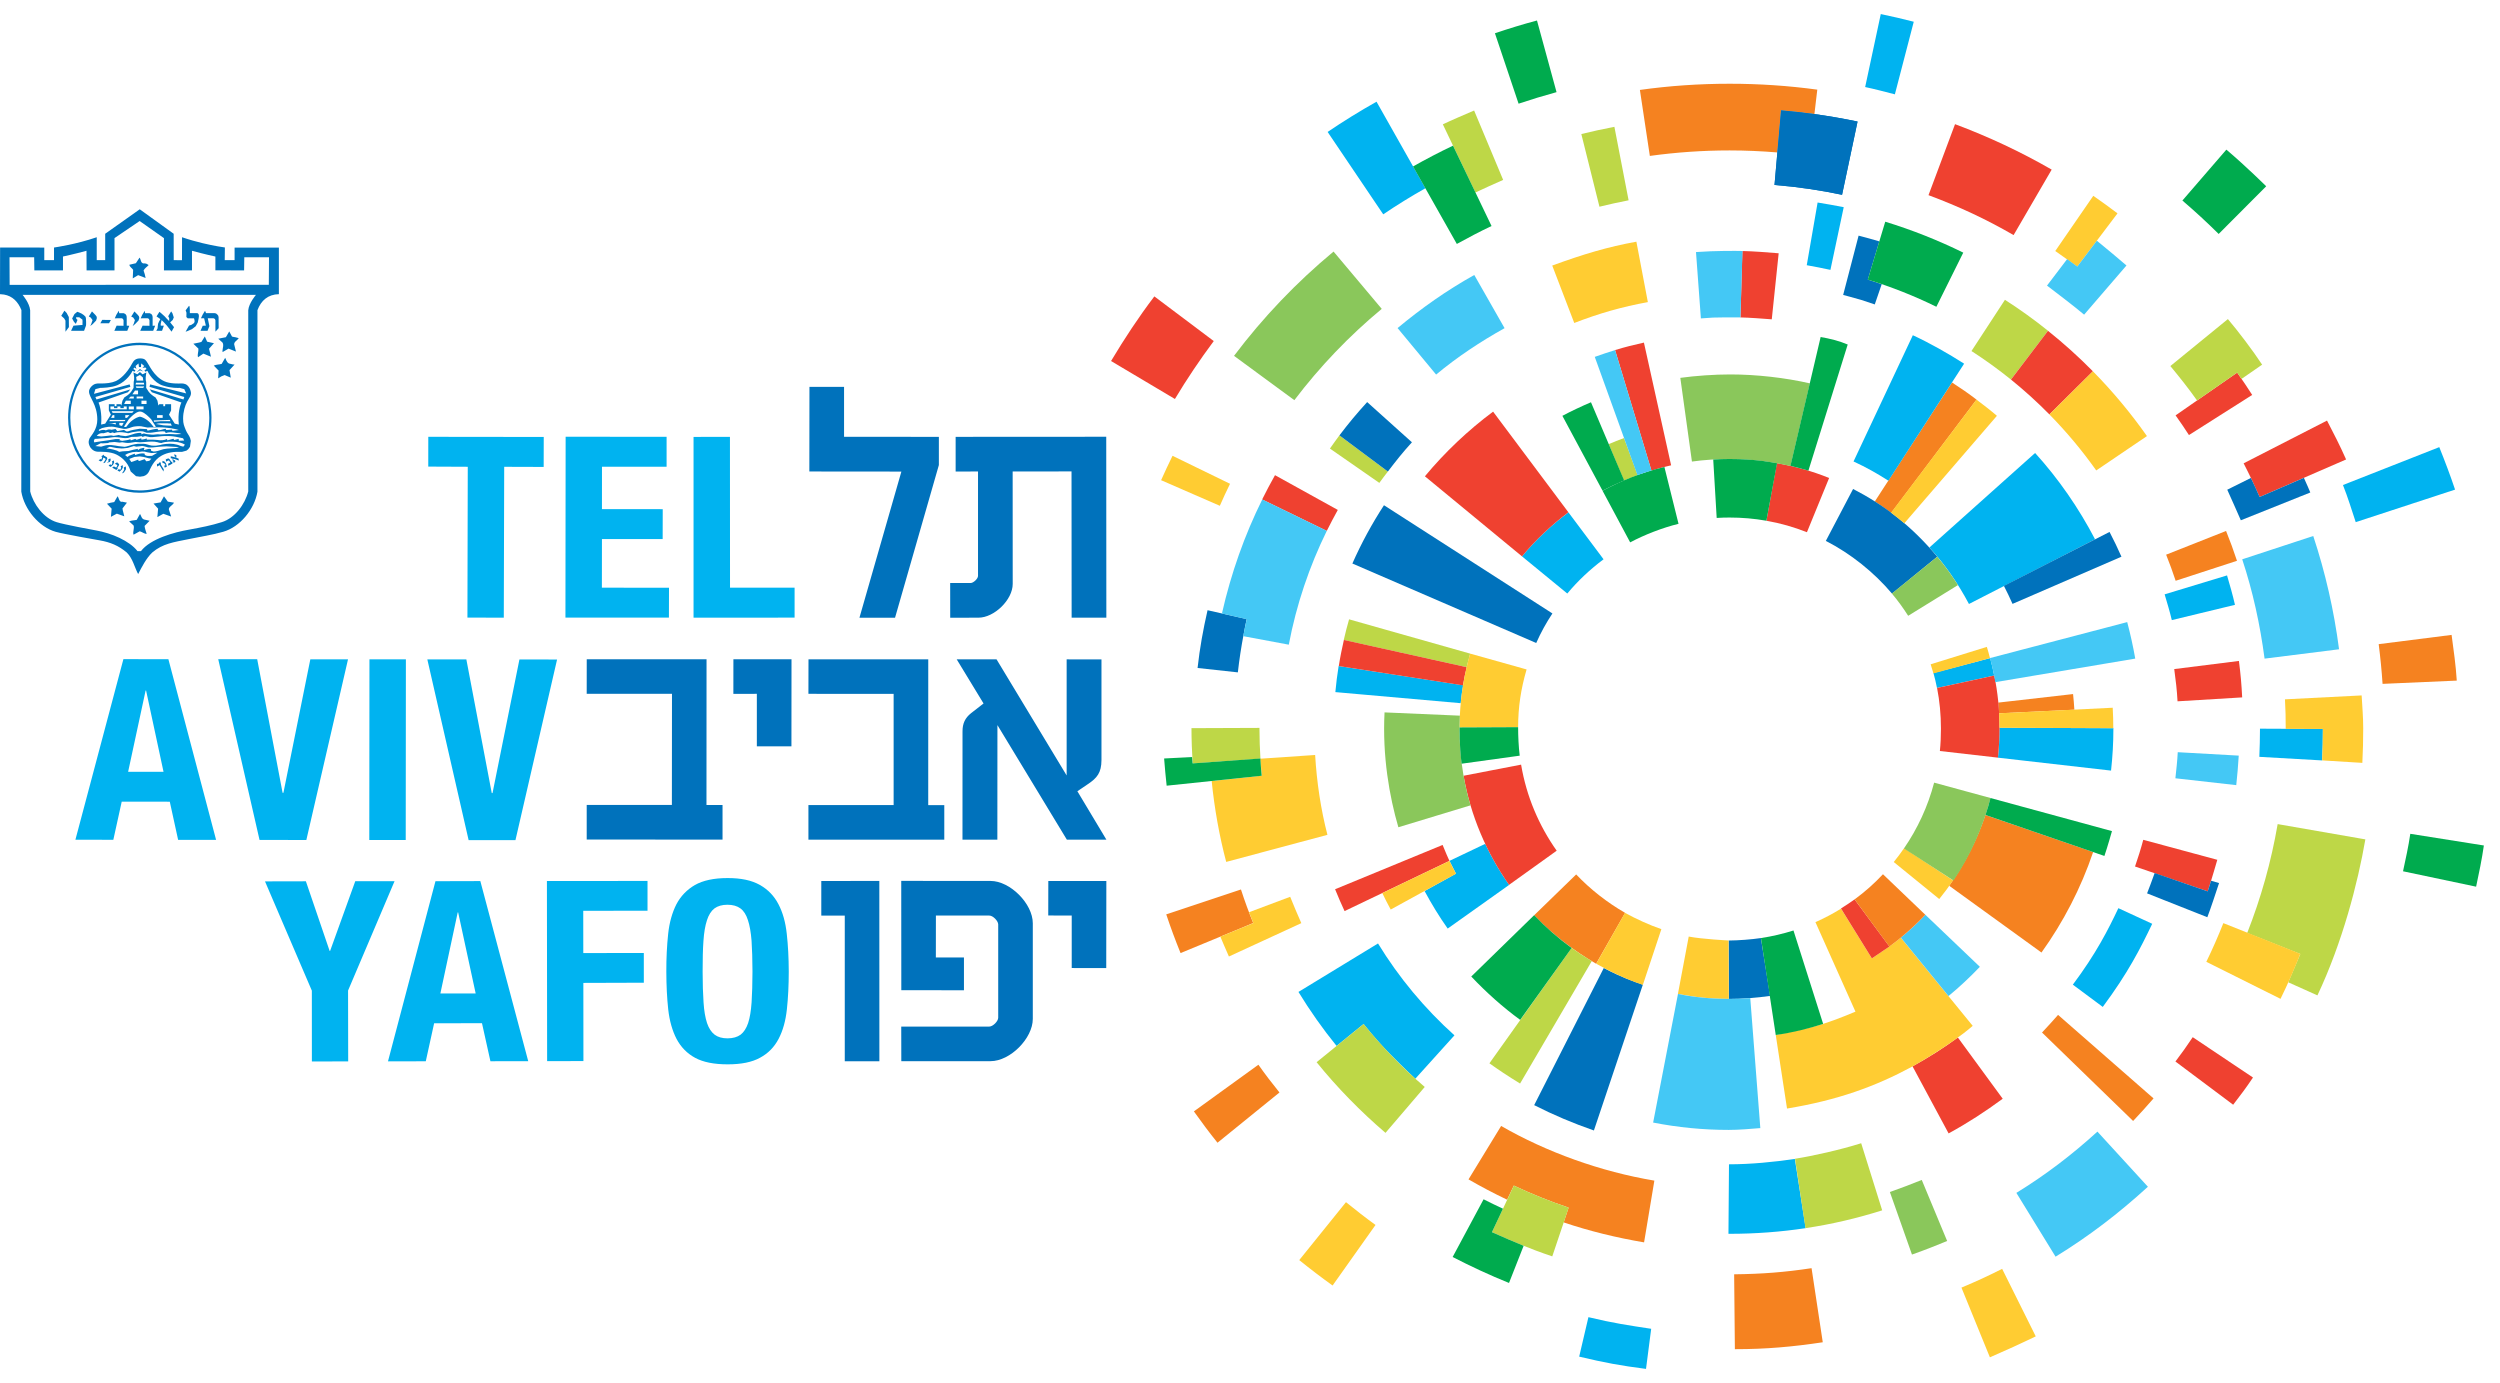 <svg width="141" height="78" viewBox="0 0 141 78" fill="none" xmlns="http://www.w3.org/2000/svg">
<g clip-path="url(#clip0_146_3818)">
<path d="M50.48 34.841H48.472L50.838 26.597L45.647 26.592L45.653 21.819L47.605 21.821V24.636L52.952 24.638V26.229L50.48 34.841Z" fill="#0072BC"/>
<path d="M60.44 34.837L60.434 26.588L57.114 26.592L57.117 32.935C57.117 33.828 56.073 34.841 55.181 34.837L53.592 34.841L53.59 32.883H54.742C54.899 32.883 55.162 32.639 55.16 32.482V26.592L53.898 26.594V24.638L62.392 24.633L62.398 34.837L60.44 34.837Z" fill="#0072BC"/>
<path d="M33.09 47.35V45.398H37.894L37.9 39.132L33.09 39.13L33.092 37.181H39.849L39.845 45.402H40.751V47.353L33.09 47.35Z" fill="#0072BC"/>
<path d="M42.686 42.093V39.132L41.362 39.135L41.364 37.181H44.641L44.637 42.093H42.686Z" fill="#0072BC"/>
<path d="M45.595 47.357V45.406H50.401V39.135L45.595 39.132L45.599 37.185L52.354 37.188L52.352 45.408H53.258V47.357H45.595Z" fill="#0072BC"/>
<path d="M60.172 47.359L56.255 40.896L56.251 47.357H54.284L54.286 41.243C54.286 40.807 54.427 40.493 54.774 40.218L55.472 39.676L53.959 37.188L56.204 37.185L60.159 43.736V37.188L62.123 37.191V42.869C62.12 43.582 61.877 43.878 61.355 44.226L60.764 44.626L62.402 47.359H60.172V47.359Z" fill="#0072BC"/>
<path d="M47.645 59.854V51.64L46.321 51.638V49.688L49.594 49.685L49.597 59.854H47.645Z" fill="#0072BC"/>
<path d="M55.865 59.85H50.834L50.83 57.902L55.795 57.899C56.004 57.899 56.302 57.591 56.299 57.398V52.136C56.299 51.946 56.004 51.633 55.795 51.638H52.785L52.782 54.001L54.367 54.003V55.851L50.834 55.846L50.83 49.682L55.865 49.685C56.978 49.685 58.25 50.974 58.25 52.072V57.465C58.25 58.563 56.978 59.85 55.865 59.85Z" fill="#0072BC"/>
<path d="M60.445 54.597V51.638L59.121 51.633L59.125 49.688H62.398L62.392 54.599L60.445 54.597Z" fill="#0072BC"/>
<path d="M9.221 26.594L9.236 26.473L9.07 26.2V26.075L9.012 26.105L8.979 26.054L8.967 26.131L8.882 26.174L8.851 26.136L8.857 26.314L9.001 26.236L9.221 26.594Z" fill="#0072BC"/>
<path d="M9.341 26.229L9.26 26.272L9.293 26.378L9.414 26.314L9.362 26.142L9.279 26.032L9.16 25.99L9.167 26.114L9.257 26.125L9.341 26.229Z" fill="#0072BC"/>
<path d="M9.353 25.859L9.362 26.038L9.489 25.973L9.523 25.968L9.547 25.99L9.608 26.088L9.479 26.157L9.494 26.272L9.728 26.142L9.71 26.029L9.665 26.056L9.567 25.903L9.519 25.859L9.456 25.862L9.386 25.903L9.353 25.859Z" fill="#0072BC"/>
<path d="M9.627 25.845L9.731 25.858L9.736 25.957L9.782 26.051L9.785 26.108L9.89 26.051L9.866 25.942L9.808 25.973L9.778 25.923L9.772 25.869L9.925 25.912L10.072 25.973H10.082L10.07 25.865L9.942 25.818L9.951 25.687L9.839 25.611V25.726L9.882 25.757L9.91 25.81L9.778 25.767L9.63 25.733L9.627 25.845Z" fill="#0072BC"/>
<path d="M5.717 25.921L5.659 25.891L5.562 25.963L5.69 26.029L5.775 25.963L5.832 25.805L5.934 25.859L5.953 25.883L5.951 25.916L5.824 26.123L5.923 26.094L6.044 25.891L6.049 25.83L6.014 25.779L5.858 25.696L5.867 25.639L5.707 25.735L5.766 25.769L5.717 25.921Z" fill="#0072BC"/>
<path d="M6.106 25.912L6.126 26.02L6.023 26.099L6.191 26.056L6.245 25.949L6.221 25.851L6.106 25.912Z" fill="#0072BC"/>
<path d="M6.289 26.231L6.207 26.186L6.125 26.269L6.25 26.335L6.384 26.201L6.437 26.085L6.419 25.966L6.307 26.032L6.344 26.111L6.289 26.231Z" fill="#0072BC"/>
<path d="M6.634 26.056L6.474 26.155L6.6 26.22L6.618 26.247L6.61 26.278L6.554 26.374L6.426 26.305L6.326 26.374L6.562 26.505L6.655 26.43L6.61 26.403L6.706 26.249L6.718 26.19L6.682 26.14L6.614 26.102L6.634 26.056Z" fill="#0072BC"/>
<path d="M6.784 26.5L6.702 26.456L6.62 26.534L6.744 26.603L6.878 26.473L6.932 26.353L6.915 26.231L6.802 26.302L6.839 26.381L6.784 26.5Z" fill="#0072BC"/>
<path d="M6.98 26.367L7.005 26.497L6.881 26.697L6.884 26.699L6.993 26.645L6.995 26.639L7.106 26.464L7.097 26.307L6.98 26.367Z" fill="#0072BC"/>
<path d="M7.891 20.885L7.697 21.007L7.891 20.81L8.08 20.951L7.918 20.89L7.891 20.885ZM8.879 25.533L8.576 25.709L8.424 25.715H8.336L8.264 25.702L8.169 25.663L8.158 25.585C7.955 25.541 7.784 25.609 7.622 25.663L7.596 25.585L7.287 25.702L7.188 25.775L7.056 25.663C7.22 25.552 7.35 25.535 7.474 25.501L7.697 25.481L7.81 25.494L8.01 25.466L8.161 25.472L8.308 25.509L8.547 25.552L8.854 25.535L8.879 25.533ZM8.969 24.968L9.099 24.987C9.372 24.89 9.665 24.898 9.959 24.926C10.124 24.95 10.289 24.987 10.43 25.081L10.339 25.192L10.192 25.154C9.923 25.03 9.649 25.011 9.396 25.036L9.297 25.046L9.143 25.07L9.066 25.093L8.787 25.137H8.688L8.558 25.131C8.409 25.113 8.264 25.036 8.107 25.03H7.771L7.609 25.055L7.435 25.093C7.301 25.122 7.181 25.183 7.032 25.2L6.702 25.164C6.442 25.122 6.152 25.055 5.892 25.137L5.703 25.192L5.376 25.158L5.688 24.995L5.777 25.006L6.096 24.987L6.162 24.951L6.465 24.927L6.735 24.962L6.89 24.943C7.039 24.968 7.172 24.995 7.32 24.977L7.639 24.927L7.851 24.943H7.934L8.187 24.927C8.427 24.906 8.672 24.885 8.893 24.943L8.969 24.968ZM8.041 24.642L8.178 24.597L8.458 24.653H8.608L8.976 24.618C9.18 24.59 9.404 24.584 9.615 24.597C9.818 24.609 10.018 24.653 10.216 24.696L10.324 24.719L10.387 24.846L10.085 24.858L10.075 24.753L9.828 24.814L9.782 24.744L9.442 24.838L9.415 24.763C9.261 24.838 9.057 24.846 8.878 24.814L8.632 24.797H8.278V24.73L8.132 24.772L7.978 24.797L7.965 24.719L7.705 24.805L7.629 24.753L7.376 24.838L7.353 24.772C7.212 24.831 7.047 24.838 6.89 24.865L6.718 24.823L6.775 24.763H6.516L6.162 24.823L5.875 24.865L5.688 24.89L5.315 24.95L5.293 24.865L5.342 24.753C5.558 24.753 5.744 24.711 5.957 24.711C6.202 24.696 6.402 24.633 6.605 24.658C6.802 24.669 7.001 24.737 7.212 24.702L7.411 24.642L7.737 24.633L7.982 24.597L8.041 24.642ZM8.278 24.408H8.386C8.688 24.418 8.993 24.291 9.297 24.338L9.352 24.427C9.592 24.327 9.862 24.418 10.116 24.436L10.233 24.479L9.923 24.496L9.576 24.479C9.396 24.488 9.209 24.488 9.037 24.502C8.846 24.471 8.713 24.532 8.558 24.514C8.41 24.496 8.254 24.496 8.115 24.445L7.955 24.496L7.983 24.419C7.845 24.402 7.73 24.427 7.614 24.451C7.442 24.502 7.27 24.572 7.079 24.598L6.79 24.562L6.702 24.532L6.411 24.584L6.263 24.557L5.916 24.598L5.711 24.618L5.639 24.609L5.456 24.584C5.587 24.427 5.717 24.419 5.841 24.436L6.09 24.367L6.22 24.427L6.359 24.388L6.442 24.427C6.631 24.351 6.859 24.367 7.066 24.402L7.229 24.436L7.475 24.375C7.663 24.351 7.862 24.301 8.065 24.332L8.278 24.408ZM8.323 24.115L8.484 24.104C8.632 24.109 8.774 24.109 8.917 24.1L9.248 24.109L9.624 24.15C9.782 24.179 9.934 24.202 10.085 24.254L9.725 24.3L9.697 24.23L9.378 24.254L9.34 24.184C9.196 24.196 9.074 24.271 8.93 24.263L8.879 24.184C8.688 24.196 8.5 24.247 8.323 24.291L8.286 24.202L7.888 24.179C7.656 24.22 7.427 24.247 7.212 24.332H7.131L6.991 24.247L6.615 24.315L6.517 24.196L6.287 24.239C6.153 24.196 6.067 24.23 5.972 24.272C5.803 24.211 5.688 24.267 5.573 24.308L5.587 24.23L5.755 24.145C5.984 24.085 6.238 24.033 6.478 24.085C6.631 24.126 6.802 24.145 6.966 24.185C7.203 24.22 7.394 24.072 7.614 24.052C7.772 24.033 7.926 24.024 8.08 24.066L8.323 24.115ZM9.99 25.209L10.098 25.24C9.812 25.304 9.501 25.27 9.212 25.335L8.888 25.436L8.739 25.463L8.646 25.465L8.516 25.415V25.335L8.449 25.315L8.358 25.322L8.115 25.385L8.145 25.266L8.082 25.261L7.891 25.311L7.772 25.391L7.778 25.315L7.541 25.36L7.229 25.442H7.148C6.969 25.442 6.85 25.459 6.726 25.486L6.6 25.418C6.286 25.31 6.086 25.3 5.999 25.293L6.178 25.202L6.256 25.207L6.57 25.27L6.857 25.293L6.952 25.29L7.203 25.261L7.55 25.157L7.686 25.191L7.918 25.166L8.014 25.154L8.097 25.164L8.363 25.235L8.464 25.237L8.614 25.235C8.761 25.214 8.927 25.209 9.072 25.189L9.386 25.174C9.592 25.183 9.795 25.194 9.99 25.209ZM7.405 26.058L7.29 25.884L7.582 25.771L7.885 25.742L8.097 25.771L8.4 25.851L8.54 25.87L8.424 25.988L8.252 26.018L8.154 25.896L7.888 25.991L7.818 26L7.793 25.923L7.515 26.024L7.405 26.058ZM8.172 26.157L8.031 26.139L7.93 26.145L7.686 26.174L7.611 26.145L7.538 26.151L7.463 26.172L7.541 26.395L7.715 26.57L7.796 26.607L7.885 26.616L8.107 26.435L8.219 26.238L8.252 26.151L8.172 26.157ZM7.923 20.214C7.659 20.21 7.548 20.323 7.461 20.485C7.134 21.105 6.735 21.405 6.526 21.495C6.298 21.596 5.993 21.637 5.595 21.628C5.463 21.623 5.339 21.644 5.237 21.723C5.116 21.819 5.016 21.947 5.021 22.093C5.031 22.435 5.48 22.797 5.488 23.655C5.493 24.217 5.145 24.562 5.056 24.711C5.047 24.763 4.923 24.916 5.078 25.203C5.078 25.203 5.219 25.47 5.521 25.478C5.638 25.481 6.204 25.454 6.572 25.639C7.225 25.973 7.327 26.498 7.371 26.591L7.672 26.857L7.897 26.886L8.104 26.854C8.252 26.803 8.349 26.709 8.404 26.591C8.468 26.473 8.652 25.942 9.126 25.691C9.442 25.524 9.76 25.465 10.264 25.486L10.518 25.415L10.617 25.335L10.716 25.198L10.764 24.863L10.725 24.711C10.655 24.532 10.561 24.451 10.485 24.271C10.387 24.026 10.327 23.915 10.327 23.61C10.327 23.229 10.431 22.878 10.567 22.631C10.682 22.424 10.808 22.291 10.762 22.094C10.733 21.949 10.667 21.816 10.551 21.72C10.415 21.614 10.242 21.626 10.192 21.628C10.124 21.628 9.6 21.662 9.256 21.498C8.661 21.217 8.388 20.536 8.312 20.453C8.23 20.331 8.187 20.219 7.923 20.214ZM7.891 20.981L7.746 21.111L7.524 21.007C7.557 21.165 7.593 21.385 7.541 21.543L7.533 21.877L7.394 22.101C7.284 22.24 7.146 22.333 7.01 22.418L6.908 22.596L6.859 22.797V22.872L6.802 22.797H6.57V22.909H6.465V22.797H6.139V23.149L6.254 23.388L5.933 23.894L5.703 23.945C5.76 23.314 5.621 22.841 5.558 22.702L7.212 22.124L7.353 21.963L5.441 22.53L5.381 22.39L7.353 21.819L7.311 21.68L5.3 22.212L5.381 21.947L5.653 21.877C5.755 21.877 6.287 21.868 6.622 21.723C7.149 21.498 7.435 21.017 7.475 20.914L7.593 20.966L7.639 20.89L7.517 20.81L7.582 20.728L7.697 20.806L7.645 20.643L7.811 20.497L7.838 20.701H7.951L7.965 20.497L8.138 20.643L8.034 20.746L8.204 20.728L8.265 20.81L8.146 20.89L8.201 20.966L8.312 20.914C8.352 21.017 8.669 21.588 9.196 21.749C9.697 21.905 10.025 21.877 10.134 21.877L10.394 21.947L10.5 22.188L8.468 21.68L8.433 21.819L10.394 22.39L10.347 22.53L8.443 21.956L8.567 22.124L10.233 22.702C10.159 22.839 10.018 23.314 10.086 23.945L9.856 23.894L9.532 23.388L9.65 23.149V22.797H9.32L9.311 22.909H9.21V22.797H8.988L8.931 22.872L8.918 22.797L8.879 22.596L8.774 22.418C8.633 22.333 8.5 22.24 8.391 22.101L8.246 21.877V21.543C8.188 21.385 8.228 21.166 8.255 21.008L8.041 21.111L7.891 20.981ZM7.786 22.24H7.465L7.614 22.026H7.786V22.24ZM7.55 22.366L7.541 22.478H7.254L7.369 22.366H7.55ZM7.376 22.596V22.785H7.001L7.099 22.596H7.376ZM7.517 22.785L7.81 22.788V22.596H7.517V22.785ZM6.433 22.926V23.017H6.621V22.926H6.79V23.017H6.98V22.926H7.146L7.148 23.086H6.228V22.926H6.433ZM7.55 23.086H7.264V22.926L7.55 22.923V23.086ZM7.541 23.19L7.46 23.284H6.352L6.296 23.19H7.541ZM6.45 23.567H6.263L6.352 23.413H6.45V23.567ZM6.605 23.567H6.917V23.418H6.605V23.567ZM7.301 23.413L7.162 23.567H7.066V23.413H7.301ZM7.075 23.683L7.032 23.757H6.162L6.202 23.683H7.075ZM6.531 23.848V23.939L6.321 23.887L6.115 23.878L6.531 23.848ZM6.882 24.024L6.735 23.982L6.726 23.848H6.976L6.882 24.024ZM9.175 23.878C9.32 23.878 9.433 23.867 9.542 23.887L9.624 23.878L9.691 24.009L9.362 23.997L9.209 23.987L8.859 23.922H8.779C8.893 23.878 9.036 23.867 9.175 23.878ZM7.99 22.24H8.312L8.165 22.026H7.99V22.24ZM8.237 22.366V22.478H8.534L8.409 22.366H8.237ZM8.41 22.596V22.788L8.779 22.785L8.688 22.596H8.41ZM7.978 22.596H8.266V22.785H7.978L7.978 22.596ZM9.348 22.926V23.017H9.158V22.923H8.985L8.987 23.017H8.805V22.926H8.64V23.086H9.558V22.926H9.348ZM8.227 23.086H8.516V22.927H8.227V23.086ZM8.245 23.19L8.331 23.284H9.433L9.483 23.19H8.245ZM9.326 23.567H9.519L9.433 23.413H9.326V23.567ZM8.859 23.413H9.175V23.567H8.859V23.413ZM8.476 23.413L8.617 23.567H8.722V23.413H8.476ZM7.891 23.208L7.99 23.226C8.188 23.301 8.36 23.482 8.524 23.645L8.794 24.072L8.672 24.085C8.558 23.945 8.442 23.789 8.293 23.688C8.172 23.602 8.027 23.525 7.891 23.499C7.754 23.525 7.608 23.602 7.492 23.688C7.342 23.789 7.221 23.945 7.114 24.085L6.99 24.072L7.264 23.645C7.418 23.482 7.593 23.301 7.796 23.226L7.891 23.208ZM7.891 22.926H8.097V23.086H7.691V22.926H7.891ZM7.891 22.47L7.706 22.478V22.366H8.073V22.478L7.891 22.47ZM7.891 21.792H8.132L8.08 21.877H7.697L7.656 21.792H7.891ZM7.891 21.689H7.645L7.672 21.587H8.115L8.132 21.689H7.891ZM7.891 21.466H7.706L7.68 21.259L7.891 21.148L8.057 21.287L8.08 21.466H7.891ZM9.036 23.757L8.688 23.789L8.672 23.712L9.576 23.683L9.615 23.757H9.036ZM7.229 27.602C5.38 27.275 3.973 25.585 3.967 23.563C3.973 21.301 5.723 19.462 7.887 19.466C8.109 19.466 8.327 19.483 8.542 19.516C10.387 19.846 11.801 21.534 11.804 23.562C11.801 25.818 10.043 27.661 7.885 27.661C7.663 27.661 7.445 27.639 7.229 27.602ZM8.56 19.39C8.339 19.349 8.115 19.33 7.89 19.33C5.659 19.33 3.845 21.228 3.84 23.562C3.84 25.65 5.307 27.397 7.214 27.733C7.432 27.772 7.654 27.792 7.885 27.792C10.116 27.787 11.928 25.891 11.928 23.562C11.928 21.469 10.47 19.725 8.56 19.39ZM12.929 18.692L12.74 19.018L12.31 19.103L12.465 19.247C12.701 19.378 12.519 19.662 12.553 19.858L12.888 19.662L13.308 19.829L13.224 19.488C13.143 19.29 13.382 19.209 13.464 19.07L13.268 19.018L13.189 19.007L13.085 18.982L12.929 18.692ZM11.552 18.976L11.361 19.283C11.213 19.334 11.04 19.353 10.905 19.386L11.189 19.662C11.206 19.829 11.119 19.991 11.168 20.149L11.471 19.944L11.898 20.119C11.871 19.97 11.824 19.822 11.788 19.67L12.067 19.357L11.682 19.271L11.552 18.976ZM12.701 20.18L12.502 20.523C12.354 20.564 12.19 20.558 12.058 20.62L12.328 20.899L12.304 21.339L12.486 21.226L12.671 21.153L12.847 21.228L13.016 21.3L12.944 20.875L13.23 20.56L13.137 20.555L13.029 20.529L12.91 20.5C12.768 20.41 12.748 20.271 12.701 20.18ZM7.871 14.53L7.663 14.846L7.296 14.932C7.321 15.068 7.441 15.109 7.509 15.219L7.487 15.702L7.791 15.518L8.213 15.679C8.187 15.524 8.145 15.387 8.097 15.258C8.158 15.122 8.302 15.049 8.383 14.949L8.261 14.875L8.178 14.857H8.08C7.926 14.82 7.951 14.624 7.871 14.53ZM7.711 29.32C7.573 29.353 7.407 29.347 7.283 29.407L7.533 29.635C7.593 29.808 7.472 29.992 7.533 30.157L7.881 29.965C8.015 29.999 8.134 30.11 8.273 30.11C8.232 29.968 8.169 29.817 8.154 29.663L8.439 29.371L8.134 29.302C7.983 29.263 7.967 29.091 7.897 28.985L7.711 29.32ZM6.442 28.316C6.296 28.338 6.162 28.37 6.033 28.41L6.296 28.688L6.256 29.149L6.59 28.97L7.01 29.12C6.984 28.97 6.924 28.831 6.908 28.677L7.16 28.35L6.908 28.298C6.713 28.343 6.718 28.095 6.631 27.988L6.442 28.316ZM9.057 28.334L8.658 28.401L8.917 28.688L8.875 29.165L9.212 28.977L9.653 29.133L9.549 28.809C9.431 28.601 9.745 28.514 9.812 28.35L9.466 28.292L9.248 27.991L9.057 28.334ZM3.634 17.521L3.455 17.811L3.617 17.957L3.692 18.084V18.71L3.887 18.448L3.881 17.881L3.759 17.651L3.634 17.521ZM4.359 17.585L4.201 17.712L4.069 17.962L4.169 18.146L4.277 18.268L4.372 18.04L4.308 17.99L4.288 17.892H4.468L4.65 18.028L4.655 18.14L4.652 18.231L4.655 18.326L4.143 18.368L4.008 18.658H4.741L4.849 18.368L4.856 18.292V18.146L4.846 17.957L4.825 17.867L4.729 17.772L4.605 17.688L4.447 17.616L4.359 17.585ZM5.187 17.564L5.01 17.849L5.117 17.91L5.22 18.053L5.155 18.246L5.091 18.389L5.23 18.279L5.421 18.077L5.463 17.938L5.445 17.845L5.381 17.764L5.187 17.564ZM6.254 18.047L5.766 18.04L5.659 18.234H6.15L6.254 18.047ZM6.702 17.525L6.56 17.757L6.474 17.953L6.863 17.949L6.936 17.986L6.969 18.068L6.966 18.374L6.577 18.368L6.448 18.658H7.177L7.293 18.374L7.148 18.368L7.146 17.891L7.136 17.806L7.075 17.712L6.981 17.666H6.724L6.702 17.525ZM7.582 17.566L7.4 17.857L7.512 17.907L7.609 18.053L7.548 18.246L7.481 18.392L7.622 18.276L7.813 18.077L7.856 17.935L7.838 17.846L7.778 17.766L7.582 17.566ZM8.165 17.527L8.021 17.757L7.935 17.953L8.328 17.949L8.4 17.986L8.43 18.07V18.374L8.041 18.368L7.908 18.658H8.64L8.751 18.368L8.608 18.374V17.891L8.597 17.806L8.54 17.712L8.442 17.666L8.181 17.663L8.165 17.527ZM9.653 17.561L9.486 17.834L9.543 17.947L9.542 18.107L9.414 17.983L9.281 17.838L9.099 17.674L8.993 17.585L8.828 17.845C8.976 17.942 9.048 17.996 9.041 18.01L8.976 18.122L8.917 18.255L8.898 18.4L8.888 18.519L8.814 18.658H9.139L9.241 18.368H9.068L9.063 18.274L9.115 18.053L9.241 18.176L9.415 18.368L9.547 18.537L9.676 18.706L9.817 18.452L9.597 18.181L9.74 18.047L9.801 17.902L9.727 17.674L9.653 17.561ZM10.662 17.247L10.47 17.503L10.517 17.636L10.511 17.881L10.587 17.953H10.941C10.997 18.107 10.979 18.181 10.932 18.228L10.8 18.318L10.662 18.362L10.467 18.71L10.587 18.667L10.826 18.564L11.038 18.4L11.155 18.186L11.203 17.962L11.22 17.82L11.197 17.709L11.131 17.66L10.708 17.662L10.704 17.421L10.691 17.287L10.662 17.247ZM11.564 17.527L11.429 17.746L11.334 17.949H11.512L11.611 18.368L11.434 18.371L11.31 18.658H11.704L11.809 18.392L11.718 17.949H12.04L12.121 17.989L12.15 18.064V18.706L12.332 18.51L12.328 17.891L12.31 17.806L12.254 17.736L12.184 17.679L12.104 17.662H11.622L11.564 17.527ZM7.881 11.804L5.933 13.184V14.672H5.456V13.38C4.28 13.782 3.212 13.933 3.046 13.961V14.672H2.497V13.963L0.005 13.961L0 16.591L0.227 16.613C0.706 16.697 1.019 17.018 1.208 17.489L1.201 27.727C1.367 28.725 2.196 29.723 3.14 29.994C3.591 30.122 5.454 30.446 5.623 30.476C6.226 30.582 6.678 30.771 7.139 31.152C7.487 31.486 7.587 31.995 7.791 32.378C7.994 31.99 8.246 31.481 8.592 31.156C9.178 30.662 9.773 30.582 10.655 30.404C11.487 30.231 11.958 30.173 12.589 29.992C13.534 29.723 14.351 28.727 14.52 27.733V17.495C14.726 16.946 15.114 16.605 15.729 16.591V13.963H13.231V14.672H12.675L12.683 13.957C12.632 13.951 12.49 13.93 12.288 13.894C11.837 13.815 11.079 13.659 10.267 13.38L10.264 14.676L9.798 14.672L9.795 13.184L7.881 11.804ZM3.192 29.449C2.463 29.224 1.879 28.434 1.704 27.718L1.701 17.501C1.67 17.094 1.274 16.631 1.274 16.631H14.435C14.435 16.631 14.034 17.097 14.001 17.501V27.718C13.823 28.436 13.241 29.227 12.508 29.449C11.909 29.637 11.371 29.743 10.667 29.871C9.814 30.017 8.475 30.392 7.951 31.083H7.753C7.301 30.495 6.268 30.067 5.433 29.919C5.297 29.895 3.632 29.589 3.192 29.449ZM4.883 15.249H6.458V13.429L7.876 12.466L9.247 13.431V15.249H10.828V14.143C11.503 14.331 12.148 14.469 12.148 14.469V15.246L13.767 15.251L13.778 14.508L15.172 14.511L15.161 16.062L0.544 16.066L0.537 14.511H1.927L1.937 15.249H3.552V14.467C3.552 14.467 4.201 14.331 4.878 14.143L4.883 15.249Z" fill="#0072BC"/>
<path d="M116.994 40.027C116.978 39.721 116.95 39.443 116.921 39.145L112.698 39.627C112.716 39.828 112.736 40.027 112.747 40.23L116.994 40.027Z" fill="#F58220"/>
<path d="M120.308 63.223C120.63 62.89 121.158 62.297 121.46 61.95L116.075 57.24C115.836 57.512 115.418 57.976 115.17 58.235L120.308 63.223Z" fill="#F58220"/>
<path d="M70.681 52.056C70.425 51.428 70.2 50.816 69.99 50.166L65.776 51.57C66.013 52.287 66.301 53.059 66.583 53.753L70.355 52.195" fill="#F58220"/>
<path d="M126.166 31.629C125.965 31.022 125.787 30.537 125.55 29.946L122.17 31.284C122.368 31.773 122.538 32.253 122.707 32.756L126.166 31.629Z" fill="#F58220"/>
<path d="M97.847 76.094C99.623 76.094 101.101 75.959 102.804 75.704L102.172 71.525C100.662 71.753 99.408 71.852 97.806 71.871L97.847 76.094Z" fill="#F58220"/>
<path d="M72.162 61.616C71.75 61.107 71.351 60.586 70.974 60.05L67.335 62.682C67.764 63.28 68.202 63.877 68.667 64.45L72.162 61.616Z" fill="#F58220"/>
<path d="M134.377 38.57C134.326 37.816 134.253 37.071 134.158 36.33L138.27 35.808C138.385 36.676 138.506 37.499 138.562 38.386L134.377 38.57Z" fill="#F58220"/>
<path d="M118.053 48.056C117.362 50.099 116.371 52.004 115.139 53.723L109.934 49.957C110.797 48.75 111.494 47.397 111.975 45.966L118.053 48.056Z" fill="#F58220"/>
<path d="M100.247 8.597L100.452 6.226C101.064 6.278 101.666 6.344 102.271 6.425L102.335 6.436V6.417L102.495 5.056C100.876 4.835 99.225 4.723 97.549 4.723C95.83 4.723 94.143 4.84 92.49 5.072L93.051 8.794C94.519 8.592 96.021 8.484 97.549 8.484C98.452 8.484 99.351 8.525 100.237 8.597H100.247V8.597Z" fill="#F58220"/>
<path d="M88.896 49.318C89.693 50.159 90.646 50.902 91.656 51.485L90.022 54.355C88.761 53.626 87.523 52.671 86.522 51.625L88.896 49.318Z" fill="#F58220"/>
<path d="M105.74 28.282C106.055 28.485 106.363 28.701 106.664 28.927L111.477 22.539C111.013 22.184 110.585 21.889 110.093 21.571L105.74 28.282Z" fill="#F58220"/>
<path d="M84.664 63.504L82.824 66.517C83.533 66.928 84.258 67.309 85.002 67.663L85.379 66.866C86.371 67.335 87.421 67.757 88.47 68.111L88.192 68.944C89.638 69.433 91.186 69.81 92.726 70.07L93.306 66.587C90.278 66.081 87.227 64.98 84.664 63.504Z" fill="#F58220"/>
<path d="M30.663 26.335L28.437 26.328L28.414 34.837L26.363 34.832L26.382 26.326L24.154 26.316L24.156 24.636L30.667 24.644L30.663 26.335Z" fill="#00B3F0"/>
<path d="M37.596 26.325L33.952 26.323L33.95 28.715L37.378 28.717L37.374 30.405H33.95L33.946 33.145L37.732 33.149L37.727 34.834L31.891 34.831L31.902 24.631L37.596 24.637V26.325Z" fill="#00B3F0"/>
<path d="M39.116 24.642L41.169 24.638L41.173 33.146H44.815V34.834L39.116 34.837V24.642Z" fill="#00B3F0"/>
<path d="M9.223 43.53L8.239 38.945H8.213L7.226 43.53H9.223ZM9.497 37.179L12.188 47.37L10.046 47.367L9.576 45.216L6.865 45.213L6.392 47.364L4.253 47.36L6.96 37.176L9.497 37.179Z" fill="#00B3F0"/>
<path d="M15.938 44.715H15.985L17.503 37.185L19.628 37.188L17.278 47.375L14.638 47.373L12.308 37.178L14.506 37.18L15.938 44.715Z" fill="#00B3F0"/>
<path d="M20.837 37.188H22.892L22.883 47.375H20.828L20.837 37.188Z" fill="#00B3F0"/>
<path d="M27.735 44.728H27.779L29.296 37.192L31.419 37.197L29.072 47.383H26.43L24.101 37.189H26.302L27.735 44.728Z" fill="#00B3F0"/>
<path d="M18.591 53.632H18.618L20.037 49.7L22.253 49.698L19.631 55.866L19.638 59.864L17.59 59.866L17.588 55.873L14.946 49.71L17.252 49.705L18.591 53.632Z" fill="#00B3F0"/>
<path d="M26.828 56.031L25.84 51.46H25.815L24.837 56.033L26.828 56.031ZM27.091 49.693L29.792 59.85L27.66 59.854L27.184 57.709L24.485 57.712L24.014 59.856L21.882 59.861L24.56 49.7L27.091 49.693Z" fill="#00B3F0"/>
<path d="M36.52 49.685V51.364L32.895 51.37L32.898 53.753L36.311 53.748L36.312 55.425L32.901 55.436L32.905 59.845L30.858 59.848L30.846 49.69L36.52 49.685Z" fill="#00B3F0"/>
<path d="M39.68 56.533C39.71 57.018 39.78 57.406 39.877 57.702C39.98 58.002 40.122 58.215 40.307 58.357C40.492 58.494 40.731 58.563 41.036 58.563C41.34 58.561 41.583 58.492 41.771 58.355C41.952 58.215 42.093 57.998 42.194 57.702C42.293 57.401 42.356 57.016 42.39 56.53C42.419 56.057 42.44 55.474 42.44 54.796C42.44 54.111 42.417 53.533 42.388 53.059C42.351 52.588 42.283 52.196 42.184 51.898C42.087 51.591 41.946 51.37 41.759 51.233C41.574 51.098 41.332 51.028 41.026 51.028C40.726 51.028 40.482 51.098 40.297 51.233C40.113 51.374 39.97 51.596 39.874 51.898C39.773 52.198 39.707 52.59 39.675 53.062C39.64 53.536 39.628 54.118 39.628 54.797C39.628 55.479 39.647 56.058 39.68 56.533ZM37.684 52.674C37.753 52.028 37.911 51.469 38.148 51.003C38.391 50.542 38.739 50.179 39.192 49.915C39.647 49.658 40.259 49.523 41.026 49.523C41.795 49.52 42.401 49.651 42.859 49.913C43.315 50.169 43.663 50.532 43.905 50.998C44.148 51.461 44.305 52.018 44.374 52.669C44.446 53.315 44.484 54.027 44.486 54.792C44.486 55.569 44.45 56.283 44.38 56.927C44.311 57.571 44.157 58.126 43.914 58.59C43.673 59.052 43.325 59.411 42.87 59.654C42.414 59.908 41.808 60.029 41.041 60.029C40.272 60.029 39.661 59.908 39.205 59.661C38.752 59.416 38.404 59.058 38.159 58.598C37.917 58.131 37.761 57.577 37.688 56.934C37.618 56.288 37.583 55.578 37.581 54.804C37.578 54.032 37.615 53.326 37.684 52.674Z" fill="#00B3F0"/>
<path d="M75.314 39.035C75.36 38.538 75.42 38.048 75.499 37.565L82.519 38.651C82.458 39.005 82.416 39.3 82.383 39.66L75.314 39.035Z" fill="#00B3F0"/>
<path d="M119.2 41.072L119.195 41.113C119.195 41.906 119.148 42.693 119.063 43.462L112.685 42.733C112.744 42.19 112.77 41.674 112.77 41.113V41.043L119.2 41.072Z" fill="#00B3F0"/>
<path d="M111.049 34.065C110.438 32.91 109.695 31.837 108.819 30.879L114.78 25.548C116.108 27.014 117.238 28.65 118.162 30.417L111.049 34.065Z" fill="#00B3F0"/>
<path d="M82.031 58.393C80.354 56.887 78.9 55.141 77.72 53.211L73.233 55.945C73.888 57.016 74.598 58.023 75.383 58.99L76.906 57.754C76.906 57.754 77.587 58.63 78.418 59.469C79.244 60.307 79.823 60.84 79.823 60.84L82.031 58.393Z" fill="#00B3F0"/>
<path d="M107.884 18.907C108.861 19.358 109.877 19.937 110.776 20.512L106.506 27.112C105.842 26.688 105.258 26.359 104.539 26.027L107.884 18.907Z" fill="#00B3F0"/>
<path d="M121.385 52.102C120.715 53.501 120.024 54.866 118.596 56.79L116.908 55.535C118.219 53.785 118.904 52.43 119.476 51.221L121.385 52.102Z" fill="#00B3F0"/>
<path d="M101.838 69.268C100.437 69.479 99.003 69.587 97.547 69.587H97.485L97.515 65.667C98.731 65.667 100.061 65.538 101.229 65.363L101.838 69.268Z" fill="#00B3F0"/>
<path d="M122.085 33.521C122.227 34.003 122.376 34.486 122.49 34.974L126.052 34.113C125.928 33.562 125.762 32.993 125.605 32.453L122.085 33.521Z" fill="#00B3F0"/>
<path d="M103.986 11.685C103.57 11.598 102.927 11.492 102.513 11.422L101.901 14.958C102.286 15.023 102.856 15.139 103.236 15.221L103.986 11.685Z" fill="#00B3F0"/>
<path d="M131.01 41.113C131.01 41.703 130.997 42.304 130.969 42.888L127.427 42.686C127.448 42.165 127.463 41.621 127.463 41.097L131.01 41.113Z" fill="#00B3F0"/>
<path d="M92.835 77.206C91.401 77.022 90.53 76.862 89.066 76.514L89.587 74.288C90.989 74.627 91.875 74.754 93.127 74.944L92.835 77.206Z" fill="#00B3F0"/>
<path d="M77.636 5.736C76.686 6.271 75.779 6.83 74.878 7.442L78.014 12.088C78.794 11.561 79.57 11.081 80.393 10.617L77.636 5.736Z" fill="#00B3F0"/>
<path d="M107.936 1.226C107.318 1.064 106.703 0.927 106.076 0.793L105.195 4.909C105.745 5.026 106.328 5.18 106.871 5.32L107.936 1.226Z" fill="#00B3F0"/>
<path d="M132.863 29.449C132.612 28.688 132.434 28.096 132.143 27.355L137.575 25.218C137.884 25.984 138.202 26.827 138.466 27.614L132.863 29.449Z" fill="#00B3F0"/>
<path d="M112.473 38.1C112.41 37.784 112.328 37.423 112.245 37.117L109.046 37.955C109.125 38.233 109.189 38.513 109.246 38.799L112.473 38.1Z" fill="#00B3F0"/>
<path d="M82.116 49.273L80.346 50.255C80.734 50.974 81.181 51.712 81.65 52.371L85.115 49.908C84.592 49.175 84.15 48.412 83.765 47.593L81.751 48.553L82.116 49.273Z" fill="#00B3F0"/>
<path d="M85.841 31.38C86.612 30.446 87.487 29.626 88.46 28.898L90.441 31.544C89.693 32.1 88.989 32.762 88.395 33.475L85.841 31.38Z" fill="#00B3F0"/>
<path d="M81.376 7.012C81.827 6.796 82.679 6.43 83.14 6.233L84.778 10.147C84.377 10.318 83.607 10.674 83.213 10.857L81.376 7.012Z" fill="#BED747"/>
<path d="M89.775 54.208C89.242 53.881 89.002 53.726 88.64 53.463L84.003 59.97C84.478 60.314 85.041 60.688 85.732 61.112L89.775 54.208Z" fill="#BED747"/>
<path d="M91.591 27.104C91.839 26.997 92.106 26.892 92.36 26.798L91.594 24.705C91.302 24.811 91.019 24.929 90.73 25.048L91.591 27.104Z" fill="#BED747"/>
<path d="M75.788 36.095C75.877 35.703 75.978 35.315 76.088 34.93L82.916 36.864C82.852 37.092 82.773 37.396 82.718 37.63L75.788 36.095Z" fill="#BED747"/>
<path d="M101.239 65.353C102.213 65.204 103.803 64.847 104.971 64.478L106.155 68.263C104.763 68.705 103.305 69.048 101.83 69.268L101.239 65.353Z" fill="#BED747"/>
<path d="M75.543 24.556C75.336 24.83 75.208 25.018 75.008 25.299L77.794 27.235C77.977 26.977 78.088 26.845 78.276 26.596" fill="#BED747"/>
<path d="M87.548 70.86C86.212 70.41 85.29 70.002 84.146 69.495L85.381 66.866C86.374 67.338 87.424 67.757 88.473 68.111L87.548 70.86Z" fill="#BED747"/>
<path d="M71.089 42.787C71.055 42.234 71.034 41.676 71.034 41.118V41.053L67.199 41.068C67.199 41.711 67.227 42.429 67.266 43.058L71.089 42.787Z" fill="#BED747"/>
<path d="M113.417 21.407C112.706 20.833 111.962 20.296 111.191 19.799L113.079 16.909C113.921 17.45 114.73 18.029 115.508 18.657L113.417 21.407Z" fill="#BED747"/>
<path d="M78.142 63.893C76.743 62.697 75.414 61.34 74.256 59.908L76.908 57.754C77.939 59.032 79.106 60.237 80.356 61.304L78.142 63.893Z" fill="#BED747"/>
<path d="M89.187 7.56C89.802 7.409 90.421 7.272 91.052 7.153L91.853 11.297C91.304 11.405 90.752 11.524 90.209 11.659L89.187 7.56Z" fill="#BED747"/>
<path d="M128.46 46.479L133.406 47.341C132.982 49.804 132.107 53.168 130.703 56.14L129.06 55.402L129.736 53.807L126.742 52.62C127.515 50.66 128.095 48.607 128.46 46.479Z" fill="#BED747"/>
<path d="M99.624 29.371C100.422 29.509 101.177 29.728 101.911 30.017L103.162 26.96C102.226 26.57 101.118 26.278 100.217 26.123L99.624 29.371Z" fill="#EF4130"/>
<path d="M81.746 48.55C81.663 48.371 81.529 48.066 81.363 47.654L75.299 50.153C75.464 50.559 75.65 50.992 75.833 51.386L81.751 48.552" fill="#EF4130"/>
<path d="M75.508 37.566C75.585 37.06 75.683 36.589 75.795 36.093L82.723 37.63C82.639 37.973 82.57 38.297 82.513 38.655L75.508 37.566Z" fill="#EF4130"/>
<path d="M80.364 26.863C81.492 25.505 82.795 24.271 84.21 23.216L88.457 28.893C87.502 29.613 86.598 30.461 85.841 31.38L80.364 26.863Z" fill="#EF4130"/>
<path d="M92.717 19.322C92.158 19.447 91.632 19.576 91.09 19.744L93.141 26.542C93.365 26.474 93.616 26.401 93.846 26.343L93.94 26.319C94.116 26.277 94.141 26.267 94.251 26.244L92.717 19.322Z" fill="#EF4130"/>
<path d="M109.901 63.924C110.969 63.344 111.98 62.685 112.953 61.969L110.424 58.515C109.631 59.1 108.74 59.666 107.866 60.14L109.901 63.924Z" fill="#EF4130"/>
<path d="M120.415 48.871C120.583 48.385 120.748 47.866 120.88 47.365L125.056 48.493C125.056 48.493 124.713 49.688 124.513 50.273L120.415 48.871Z" fill="#EF4130"/>
<path d="M122.813 39.554C122.776 38.884 122.715 38.393 122.627 37.736L126.275 37.277C126.371 38.022 126.42 38.574 126.459 39.333L122.813 39.554Z" fill="#EF4130"/>
<path d="M74.831 29.943C75.035 29.535 75.23 29.158 75.452 28.76L71.91 26.8C71.662 27.241 71.409 27.718 71.185 28.17L74.831 29.943Z" fill="#EF4130"/>
<path d="M98.161 17.903C98.66 17.912 99.435 17.972 99.928 18.01L100.317 14.285C99.726 14.236 98.872 14.169 98.271 14.157L98.161 17.903Z" fill="#EF4130"/>
<path d="M98.277 14.156C97.936 14.147 96.762 14.136 95.654 14.216L95.93 17.958C96.55 17.913 96.684 17.9 97.312 17.9H98.161L98.277 14.156Z" fill="#44C8F5"/>
<path d="M115.586 23.374C114.904 22.678 114.179 22.024 113.419 21.408L115.507 18.658C116.398 19.37 117.242 20.132 118.039 20.941L115.586 23.374Z" fill="#EF4130"/>
<path d="M125.95 62.307C126.383 61.741 126.673 61.366 127.068 60.772L123.67 58.497C123.316 59.025 123.08 59.363 122.694 59.869L125.95 62.307Z" fill="#EF4130"/>
<path d="M127.443 28.031C127.156 27.376 126.866 26.762 126.541 26.131L131.244 23.721C131.597 24.395 132.012 25.212 132.32 25.914L127.443 28.031Z" fill="#EF4130"/>
<path d="M113.567 13.259C112.003 12.354 110.482 11.647 108.767 11.007L110.264 7.003C112.167 7.715 113.977 8.565 115.715 9.566L113.567 13.259Z" fill="#EF4130"/>
<path d="M66.265 22.503C66.927 21.397 67.688 20.265 68.456 19.236L65.105 16.717C64.206 17.903 63.428 19.085 62.663 20.362L66.265 22.503Z" fill="#EF4130"/>
<path d="M87.797 47.98C86.789 46.551 86.093 44.919 85.79 43.125L82.545 43.752C82.94 46.002 83.846 48.111 85.112 49.905L87.797 47.98Z" fill="#EF4130"/>
<path d="M112.479 38.1C112.675 39.079 112.773 40.008 112.773 41.045C112.773 41.592 112.741 42.201 112.685 42.732L109.409 42.357C109.451 41.958 109.469 41.508 109.469 41.096C109.469 40.305 109.396 39.546 109.251 38.799L112.479 38.1Z" fill="#EF4130"/>
<path d="M126.177 21.014C126.472 21.432 126.75 21.843 127.024 22.274L123.457 24.537C123.226 24.18 122.952 23.773 122.703 23.427L126.177 21.014Z" fill="#EF4130"/>
<path d="M126.177 21.014L126.423 21.372L126.425 21.369L127.584 20.567C127.059 19.767 126.241 18.69 125.653 17.996L122.408 20.645C122.932 21.279 123.44 21.915 123.913 22.586L126.177 21.014Z" fill="#BED747"/>
<path d="M106.709 33.479C105.693 32.278 104.389 31.23 102.977 30.507L104.514 27.578C106.153 28.419 107.77 29.603 109.261 31.398L106.709 33.479Z" fill="#0072BC"/>
<path d="M78.056 28.495C77.38 29.535 76.78 30.636 76.274 31.783L86.643 36.265C86.907 35.666 87.202 35.138 87.556 34.598L78.056 28.495Z" fill="#0072BC"/>
<path d="M118.978 30.001C119.21 30.445 119.447 30.935 119.65 31.398L113.506 34.059C113.358 33.724 113.19 33.37 113.02 33.043L118.978 30.001Z" fill="#0072BC"/>
<path d="M124.704 49.673C124.635 49.894 124.568 50.109 124.514 50.273L121.523 49.239C121.377 49.644 121.199 50.127 121.095 50.386L124.493 51.732C124.667 51.292 125.005 50.255 125.155 49.804L124.704 49.673Z" fill="#0072BC"/>
<path d="M75.543 24.556C76.089 23.838 76.502 23.344 77.108 22.677L79.633 24.945C79.097 25.532 78.759 25.965 78.276 26.595L75.543 24.556Z" fill="#0072BC"/>
<path d="M70.137 35.799C70.201 35.452 70.237 35.259 70.313 34.918L68.106 34.416C67.855 35.518 67.67 36.531 67.543 37.674L69.815 37.922C69.895 37.205 70.003 36.498 70.137 35.799Z" fill="#0072BC"/>
<path d="M102.267 6.423C103.107 6.539 103.944 6.682 104.766 6.855L103.892 10.986C102.648 10.725 101.377 10.537 100.082 10.432L100.452 6.225C101.061 6.276 101.664 6.343 102.267 6.423Z" fill="#0072BC"/>
<path d="M102.267 6.423C103.107 6.539 103.944 6.682 104.766 6.855L103.892 10.986C102.648 10.725 101.377 10.537 100.082 10.432L100.452 6.225C101.061 6.276 101.664 6.343 102.267 6.423Z" fill="#0072BC"/>
<path d="M127.443 28.031C127.283 27.664 127.12 27.308 126.95 26.956L125.617 27.62C125.753 27.934 126.254 29.026 126.383 29.344L130.301 27.776C130.242 27.624 130.097 27.3 129.939 26.95L127.443 28.031Z" fill="#0072BC"/>
<path d="M99.315 52.906C98.769 52.988 98.065 53.04 97.497 53.046L97.512 56.342C98.265 56.342 99.103 56.275 99.831 56.169L99.315 52.906Z" fill="#0072BC"/>
<path d="M92.657 55.535C92.132 55.36 91.453 55.12 90.453 54.597L86.527 62.33C87.608 62.88 88.734 63.356 89.896 63.759L92.657 55.535Z" fill="#0072BC"/>
<path d="M105.344 15.77L105.995 13.612H105.989C105.615 13.499 105.204 13.389 104.825 13.29L103.954 16.634C103.954 16.634 104.657 16.822 104.968 16.914C105.276 17.013 105.737 17.17 105.737 17.17L106.128 16.029C105.867 15.939 105.605 15.85 105.344 15.77Z" fill="#0072BC"/>
<path d="M131.01 41.113C131.01 41.703 130.997 42.296 130.969 42.886L133.236 43.026C133.271 42.38 133.285 41.713 133.285 41.07C133.285 40.429 133.231 39.858 133.197 39.222L128.872 39.442C128.907 40.018 128.914 40.528 128.914 41.107L131.01 41.113Z" fill="#FFCC32"/>
<path d="M82.312 41.032C82.312 40.801 82.324 40.563 82.336 40.337C82.398 39.135 82.593 37.973 82.918 36.864L86.1 37.757C85.781 38.845 85.622 39.877 85.622 41.017L82.312 41.032Z" fill="#FFCC32"/>
<path d="M112.768 41.046C112.768 40.768 112.761 40.506 112.744 40.23L119.157 39.916C119.178 40.297 119.19 40.686 119.19 41.07L112.768 41.046Z" fill="#FFCC32"/>
<path d="M82.119 49.278C81.993 49.039 81.864 48.804 81.751 48.555L77.962 50.369C78.125 50.707 78.257 50.971 78.436 51.298L82.119 49.278Z" fill="#FFCC32"/>
<path d="M71.167 43.749L71.076 42.792L74.174 42.58C74.265 44.115 74.494 45.648 74.867 47.084L69.158 48.612C68.769 47.142 68.496 45.603 68.338 44.051L71.167 43.749Z" fill="#FFCC32"/>
<path d="M92.939 17.039C91.495 17.302 90.18 17.675 88.788 18.216L87.546 14.977C89.312 14.331 90.679 13.924 92.292 13.631L92.939 17.039Z" fill="#FFCC32"/>
<path d="M70.444 51.45L70.689 52.062L68.828 52.826C68.828 52.826 69.197 53.703 69.31 53.947L73.394 52.065C73.247 51.748 72.897 50.902 72.766 50.579L70.444 51.45Z" fill="#FFCC32"/>
<path d="M115.586 23.374C116.551 24.354 117.431 25.409 118.228 26.533L121.088 24.595C120.172 23.293 119.154 22.072 118.04 20.941L115.586 23.374Z" fill="#FFCC32"/>
<path d="M65.486 27.083C65.689 26.623 65.911 26.159 66.13 25.707L69.374 27.286C69.175 27.69 68.978 28.113 68.799 28.527L65.486 27.083Z" fill="#FFCC32"/>
<path d="M129.737 53.8C129.389 54.685 129.035 55.493 128.621 56.335L124.436 54.246C124.783 53.536 125.103 52.805 125.397 52.065L129.475 53.689L129.737 53.8Z" fill="#FFCC32"/>
<path d="M110.626 72.622C111.53 72.239 112.032 72.01 112.921 71.563L114.816 75.371C114.816 75.371 113.945 75.788 113.557 75.963C113.169 76.139 112.23 76.553 112.23 76.553L110.626 72.622Z" fill="#FFCC32"/>
<path d="M75.158 72.503C74.517 72.044 73.891 71.565 73.278 71.069L75.913 67.802C76.471 68.252 77.001 68.67 77.579 69.087L75.158 72.503Z" fill="#FFCC32"/>
<path d="M119.427 12.034C118.987 11.706 118.516 11.353 118.062 11.044L115.917 14.157C116.144 14.314 116.971 14.9 117.157 15.038L119.427 12.034Z" fill="#FFCC32"/>
<path d="M93.701 52.404C93.033 52.176 92.259 51.82 91.65 51.485L90.026 54.353C90.863 54.833 91.729 55.229 92.657 55.547L93.701 52.404Z" fill="#FFCC32"/>
<path d="M95.244 52.822C95.99 52.968 97.49 53.043 97.49 53.043L97.505 56.337C96.471 56.337 95.621 56.246 94.635 56.058L95.244 52.822Z" fill="#FFCC32"/>
<path d="M107.39 47.837C107.206 48.106 107.013 48.366 106.807 48.618L109.373 50.705C109.663 50.349 109.895 50.033 110.153 49.653L107.39 47.837Z" fill="#FFCC32"/>
<path d="M109.045 37.979C108.995 37.806 108.945 37.636 108.889 37.466L112.058 36.484C112.124 36.686 112.181 36.911 112.235 37.117" fill="#FFCC32"/>
<path d="M107.404 29.513C107.169 29.315 106.902 29.104 106.654 28.916L111.472 22.538C111.842 22.816 112.275 23.149 112.626 23.451L107.404 29.513Z" fill="#FFCC32"/>
<path d="M107.864 60.148C105.771 61.281 103.636 62.052 100.788 62.522L100.152 58.37C100.152 58.37 101.748 58.084 102.83 57.746C103.62 57.497 104.648 57.057 104.648 57.057L102.39 52.008C102.913 51.777 103.354 51.544 103.833 51.247L105.573 54.053L106.548 53.39C106.789 53.22 106.978 53.072 107.206 52.883L111.261 57.858C109.989 58.968 107.864 60.148 107.864 60.148Z" fill="#FFCC32"/>
<path d="M105.573 54.053L106.553 53.39L106.563 53.383L104.598 50.725C104.365 50.895 104.077 51.083 103.833 51.236L104 51.512L105.573 54.053Z" fill="#EF4130"/>
<path d="M107.835 70.758C108.631 70.478 109.267 70.219 109.819 69.992L108.387 66.548C107.899 66.748 107.091 67.057 106.589 67.229L107.835 70.758Z" fill="#8AC75B"/>
<path d="M77.93 17.42C76.096 18.942 74.442 20.669 73.001 22.57L69.599 20.07C71.236 17.896 73.122 15.923 75.213 14.188L77.93 17.42Z" fill="#8AC75B"/>
<path d="M107.621 34.731C107.329 34.275 107.049 33.887 106.701 33.475L109.263 31.398C109.694 31.915 110.064 32.426 110.428 32.999L107.621 34.731Z" fill="#8AC75B"/>
<path d="M110.178 49.661C111.131 48.258 111.825 46.694 112.267 45.008L109.085 44.141C108.733 45.484 108.147 46.743 107.381 47.854L110.178 49.661Z" fill="#8AC75B"/>
<path d="M100.978 26.283C99.85 26.029 98.761 25.89 97.575 25.89C96.843 25.89 96.125 25.934 95.425 26.032L94.77 21.311C95.635 21.192 96.687 21.118 97.584 21.118C99.075 21.118 100.688 21.304 102.078 21.622L100.99 26.256" fill="#8AC75B"/>
<path d="M82.442 43.071C82.546 43.886 82.708 44.648 82.935 45.422L78.868 46.657C78.359 44.914 77.962 42.651 78.088 40.179L82.336 40.363C82.26 41.745 82.432 43.011 82.432 43.011" fill="#8AC75B"/>
<path d="M100.227 26.128C99.89 26.069 98.993 25.887 97.542 25.887C97.236 25.887 96.93 25.898 96.626 25.917L96.821 29.212C97.061 29.196 97.304 29.189 97.542 29.189C98.256 29.189 98.949 29.249 99.625 29.37L100.227 26.128Z" fill="#00AB4E"/>
<path d="M91.941 30.589C92.771 30.151 93.737 29.776 94.669 29.542L93.872 26.337C92.528 26.66 91.446 27.117 90.382 27.676L91.941 30.589Z" fill="#00AB4E"/>
<path d="M82.318 41.028C82.318 41.028 82.299 42.017 82.434 43.073L85.712 42.62C85.65 42.126 85.622 41.522 85.622 41.013L82.318 41.028Z" fill="#00AB4E"/>
<path d="M111.98 45.966C112.087 45.65 112.183 45.331 112.263 45.008L119.115 46.875C119.115 46.875 118.848 47.819 118.688 48.276L111.98 45.966Z" fill="#00AB4E"/>
<path d="M85.738 57.52C84.774 56.821 83.822 55.969 82.979 55.076L86.525 51.617C87.186 52.31 87.893 52.926 88.639 53.467L85.738 57.52Z" fill="#00AB4E"/>
<path d="M106.328 12.504C107.85 12.971 109.321 13.556 110.728 14.248L109.211 17.302C107.972 16.693 106.68 16.18 105.341 15.77L106.328 12.504Z" fill="#00AB4E"/>
<path d="M67.262 43.056L67.233 42.698L65.656 42.778C65.68 43.162 65.759 43.932 65.799 44.313L71.161 43.752C71.126 43.421 71.103 43.117 71.086 42.778L67.262 43.056Z" fill="#00AB4E"/>
<path d="M135.531 49.14C135.682 48.427 135.835 47.758 135.941 47.027L140.09 47.685C139.973 48.493 139.821 49.219 139.653 50.009L135.531 49.14Z" fill="#00AB4E"/>
<path d="M86.686 1.156C85.883 1.37 85.095 1.612 84.314 1.876L85.648 5.848C86.354 5.612 87.067 5.394 87.789 5.197L86.686 1.156Z" fill="#00AB4E"/>
<path d="M99.318 52.906C99.931 52.815 100.577 52.662 101.152 52.479L102.826 57.749C101.938 58.03 101.1 58.24 100.152 58.374L99.318 52.906Z" fill="#00AB4E"/>
<path d="M91.603 27.097C91.206 27.267 90.759 27.473 90.382 27.672L88.118 23.453C88.61 23.19 89.217 22.905 89.731 22.687L91.603 27.097Z" fill="#00AB4E"/>
<path d="M101.994 26.546C101.671 26.448 101.314 26.353 100.98 26.274L102.684 19.008C103.187 19.092 103.749 19.233 104.211 19.431L101.994 26.546Z" fill="#00AB4E"/>
<path d="M127.813 10.506L125.133 13.195C124.449 12.517 123.817 11.937 123.087 11.31L125.567 8.439C126.705 9.403 127.813 10.506 127.813 10.506Z" fill="#00AB4E"/>
<path d="M84.123 12.747C83.456 13.062 82.795 13.411 82.165 13.759L79.695 9.388C80.422 8.978 81.183 8.579 81.95 8.215L84.123 12.747Z" fill="#00AB4E"/>
<path d="M84.146 69.495L84.769 68.169H84.764C84.457 68.026 83.977 67.798 83.675 67.64L81.929 70.895C82.932 71.412 84.049 71.935 85.108 72.359L85.933 70.264H85.936C85.335 70.02 84.774 69.773 84.146 69.495Z" fill="#00AB4E"/>
<path d="M94.638 56.059C95.597 56.251 96.503 56.337 97.516 56.337C97.875 56.337 98.36 56.322 98.715 56.297L99.282 63.625C98.702 63.671 98.094 63.727 97.502 63.727C96.039 63.727 94.627 63.585 93.237 63.313L94.638 56.059Z" fill="#44C8F5"/>
<path d="M83.149 15.509C81.582 16.386 80.197 17.363 78.823 18.503L80.997 21.126C82.191 20.131 83.493 19.271 84.858 18.508L83.149 15.509Z" fill="#44C8F5"/>
<path d="M126.125 44.282C126.182 43.737 126.234 43.169 126.265 42.617L122.825 42.424C122.801 42.92 122.745 43.403 122.692 43.895L126.125 44.282Z" fill="#44C8F5"/>
<path d="M121.142 66.933C119.511 68.421 117.832 69.714 115.934 70.877L113.723 67.278C115.384 66.258 116.862 65.126 118.294 63.823L121.142 66.933Z" fill="#44C8F5"/>
<path d="M126.461 31.545C127.059 33.352 127.465 35.207 127.722 37.147L131.923 36.619C131.632 34.401 131.15 32.299 130.467 30.23L126.461 31.545Z" fill="#44C8F5"/>
<path d="M71.191 28.17C70.188 30.197 69.435 32.324 68.921 34.583L68.917 34.604L70.313 34.923C70.237 35.263 70.2 35.455 70.135 35.801L70.123 35.881L72.688 36.36C73.115 34.101 73.848 31.943 74.831 29.942L71.191 28.17Z" fill="#44C8F5"/>
<path d="M118.261 13.575L117.16 15.034C116.965 14.889 116.776 14.753 116.585 14.616L115.451 16.108C115.947 16.483 117.072 17.343 117.544 17.747L119.933 14.973C119.534 14.63 118.832 14.038 118.261 13.575Z" fill="#44C8F5"/>
<path d="M112.535 38.473C112.436 37.891 112.358 37.558 112.235 37.115L119.975 35.086C120.153 35.76 120.306 36.451 120.428 37.145L112.535 38.473Z" fill="#44C8F5"/>
<path d="M93.141 26.534C92.874 26.612 92.614 26.704 92.351 26.798L89.945 20.128C90.308 19.998 90.722 19.859 91.09 19.746L93.141 26.534Z" fill="#44C8F5"/>
<path d="M109.895 56.177C110.512 55.672 111.114 55.105 111.664 54.528L108.588 51.591C108.142 52.067 107.713 52.464 107.208 52.879L109.895 56.177Z" fill="#44C8F5"/>
<path d="M107.206 52.879C107.711 52.466 108.138 52.067 108.588 51.593L108.654 51.657L106.199 49.307C105.709 49.832 105.176 50.304 104.598 50.726L106.558 53.385C106.795 53.214 106.98 53.069 107.206 52.883L107.255 52.943V52.94L107.206 52.879Z" fill="#F58220"/>
</g>
<defs>
<clipPath id="clip0_146_3818">
<rect width="140.09" height="76.413" fill="white" transform="translate(0 0.793)"/>
</clipPath>
</defs>
</svg>
